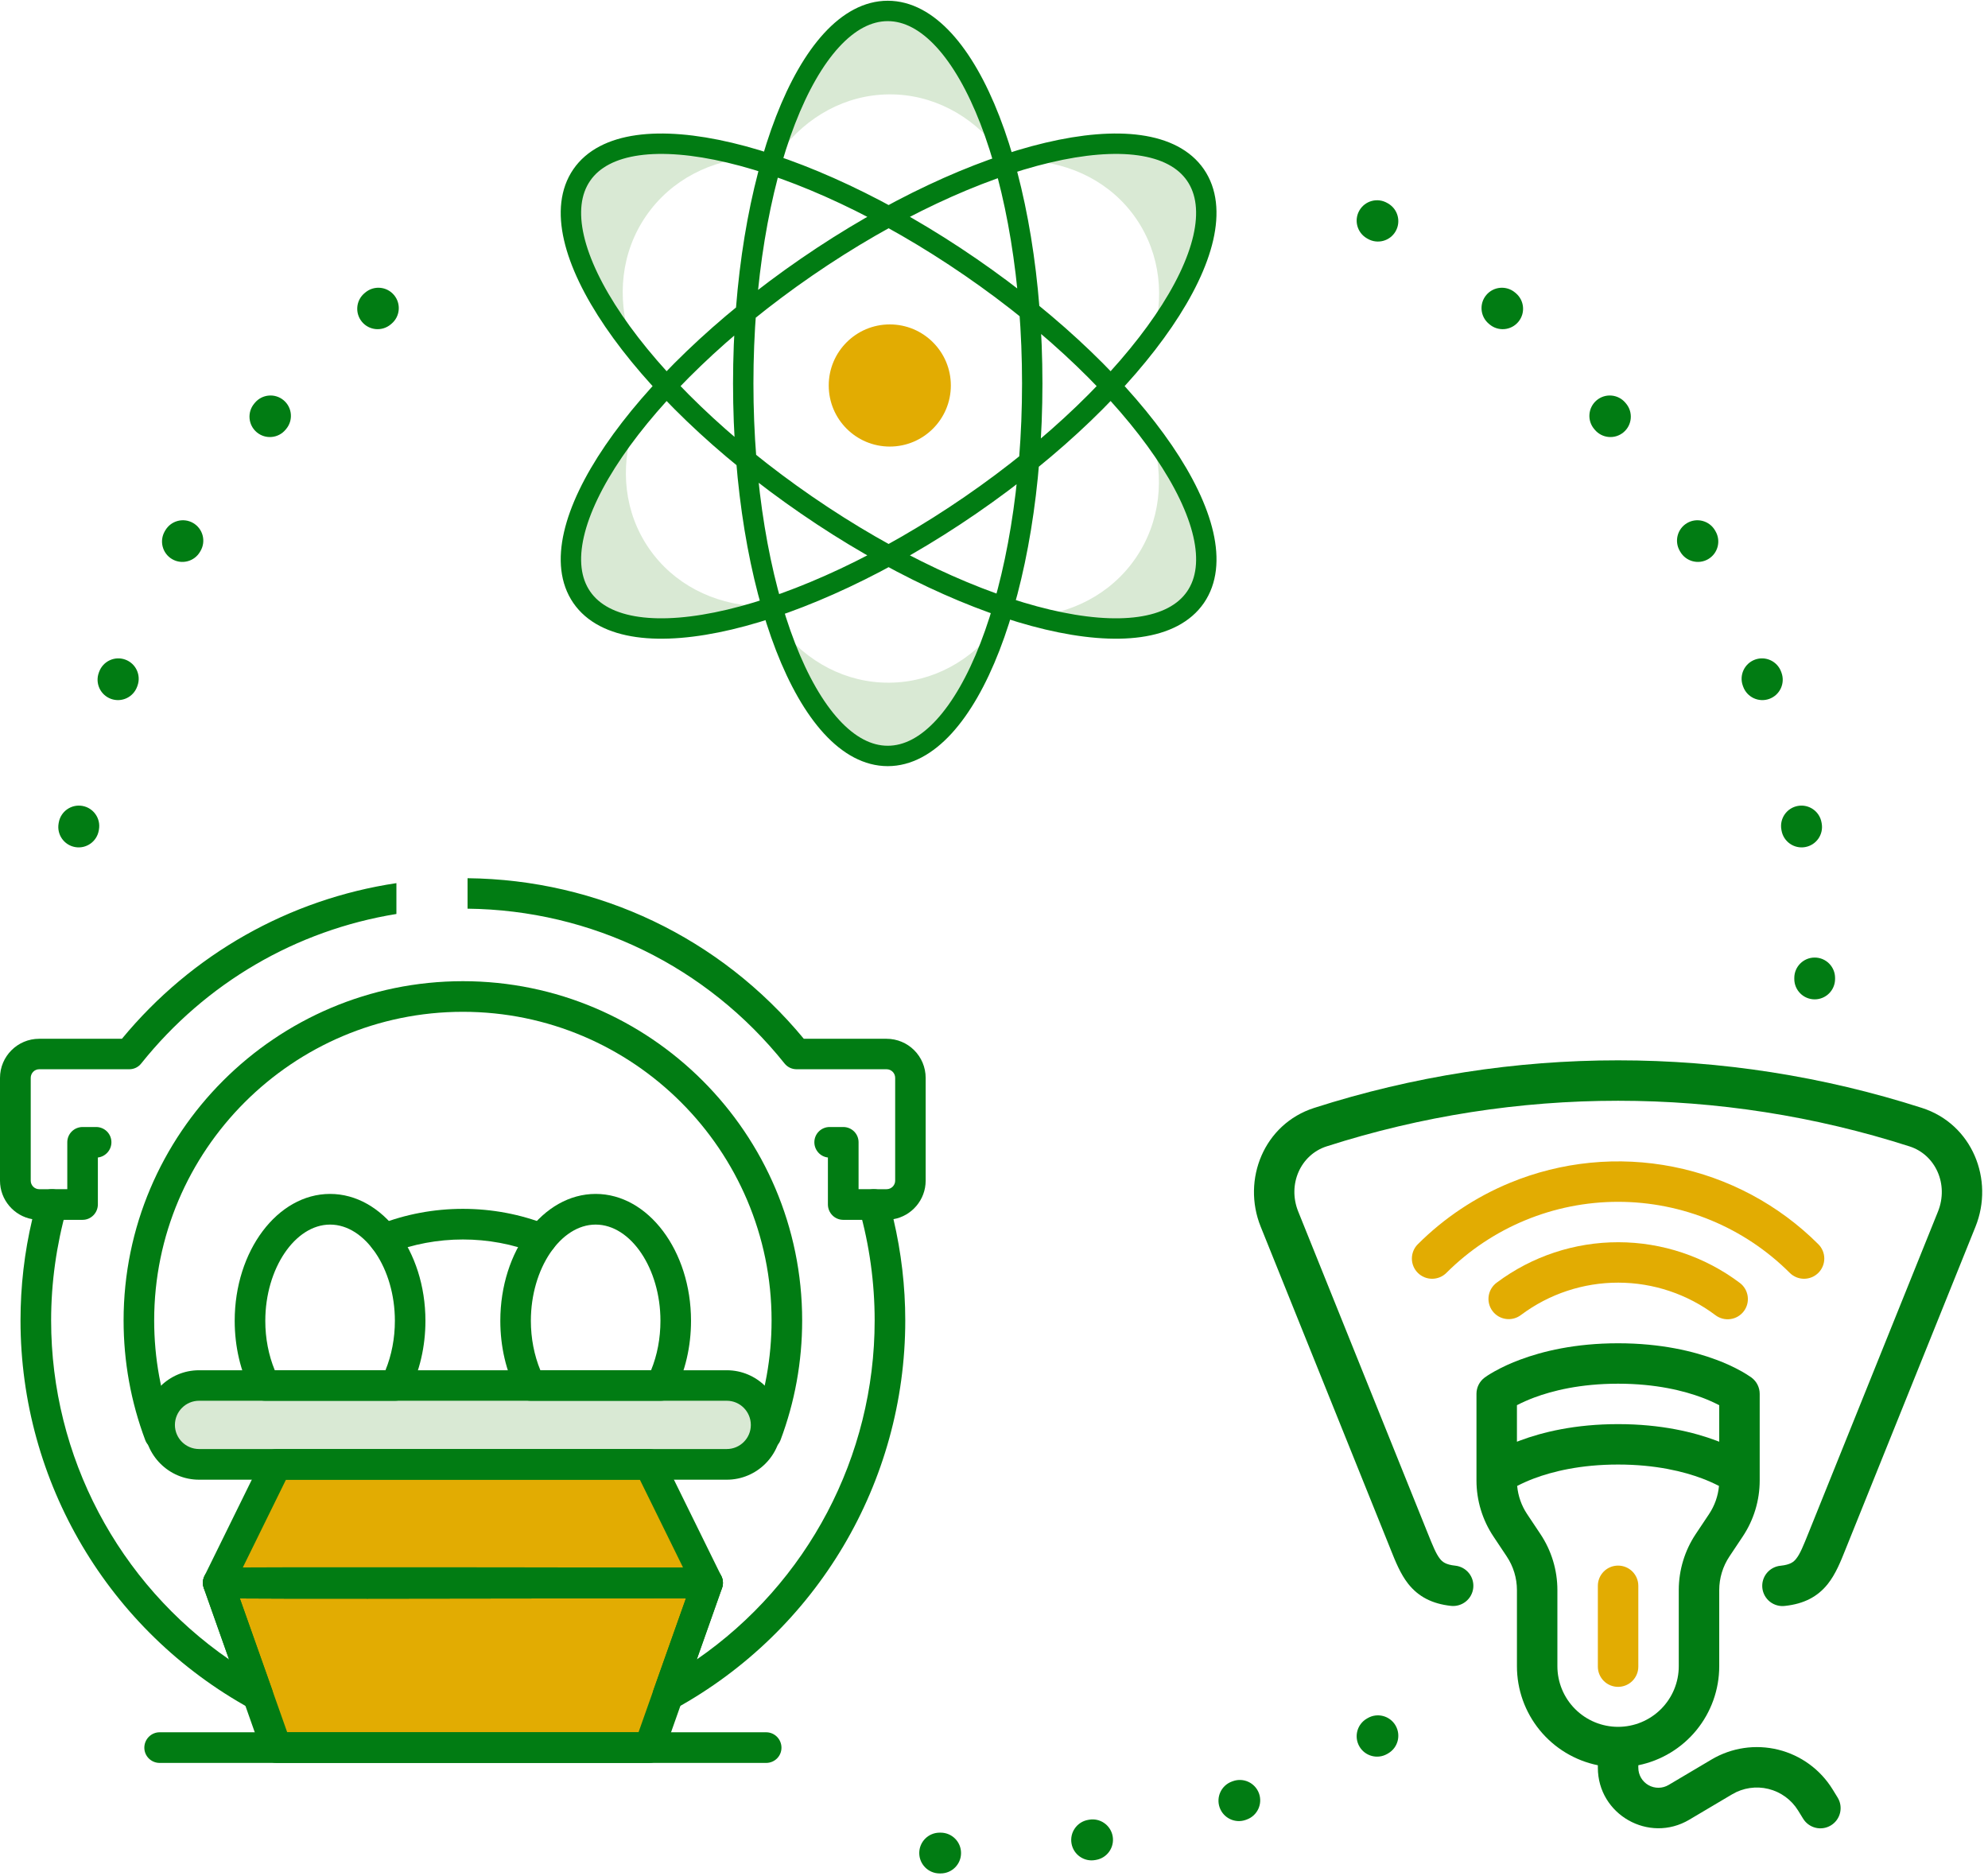 <?xml version="1.0" encoding="UTF-8"?> <svg xmlns="http://www.w3.org/2000/svg" width="195" height="184" viewBox="0 0 195 184" fill="none"><path fill-rule="evenodd" clip-rule="evenodd" d="M92.218 8.187L92.269 8.187C92.664 8.187 93.032 8.302 93.342 8.5H91.094C91.404 8.302 91.772 8.187 92.167 8.187L92.218 8.187ZM134.073 23.374C133.116 22.821 132.789 21.598 133.341 20.642C133.894 19.685 135.117 19.358 136.074 19.91L136.162 19.961C137.117 20.515 137.443 21.739 136.889 22.695C136.336 23.65 135.112 23.976 134.156 23.422L134.073 23.374ZM35.831 28.69C36.677 27.98 37.938 28.09 38.648 28.937C39.358 29.783 39.248 31.044 38.402 31.754L38.328 31.817C37.482 32.528 36.221 32.419 35.51 31.573C34.799 30.728 34.908 29.466 35.753 28.755L35.831 28.69ZM146.035 31.754C145.189 31.044 145.078 29.783 145.788 28.937C146.498 28.091 147.76 27.98 148.606 28.69L148.684 28.755C149.529 29.466 149.638 30.728 148.927 31.573C148.216 32.419 146.955 32.528 146.109 31.817L146.035 31.754ZM25.005 39.503C25.716 38.658 26.978 38.549 27.823 39.26C28.668 39.971 28.777 41.232 28.066 42.078L28.004 42.152C27.294 42.998 26.033 43.109 25.186 42.399C24.34 41.689 24.23 40.427 24.94 39.581L25.005 39.503ZM156.37 42.078C155.659 41.233 155.768 39.971 156.614 39.26C157.459 38.549 158.721 38.658 159.432 39.503L159.497 39.581C160.207 40.427 160.096 41.689 159.25 42.399C158.404 43.109 157.143 42.998 156.433 42.152L156.37 42.078ZM16.211 52.026C16.765 51.07 17.988 50.744 18.944 51.297C19.9 51.851 20.226 53.075 19.672 54.031L19.624 54.114C19.071 55.071 17.848 55.398 16.891 54.846C15.935 54.293 15.608 53.07 16.16 52.113L16.211 52.026ZM164.765 54.031C164.211 53.075 164.537 51.851 165.493 51.297C166.448 50.744 167.672 51.07 168.226 52.026L168.276 52.113C168.829 53.07 168.502 54.293 167.545 54.846C166.589 55.398 165.366 55.071 164.813 54.114L164.765 54.031ZM170.953 67.26C170.574 66.223 171.109 65.075 172.146 64.696C173.184 64.318 174.332 64.852 174.711 65.89L174.745 65.985C175.123 67.023 174.587 68.17 173.549 68.548C172.51 68.925 171.363 68.389 170.986 67.351L170.953 67.26ZM9.726 65.89C10.105 64.852 11.253 64.318 12.29 64.696C13.328 65.075 13.862 66.223 13.484 67.26L13.451 67.351C13.074 68.389 11.926 68.925 10.888 68.548C9.85 68.17 9.314 67.023 9.691 65.985L9.726 65.89ZM174.732 81.362C174.54 80.275 175.267 79.238 176.355 79.046C177.443 78.855 178.48 79.582 178.671 80.67L178.689 80.77C178.879 81.858 178.151 82.894 177.062 83.084C175.974 83.274 174.938 82.546 174.748 81.458L174.732 81.362ZM5.766 80.67C5.957 79.582 6.994 78.855 8.082 79.046C9.17 79.238 9.896 80.275 9.705 81.362L9.688 81.458C9.498 82.546 8.462 83.274 7.374 83.084C6.286 82.894 5.558 81.858 5.748 80.77L5.766 80.67ZM176 95.92C175.999 94.815 176.894 93.919 177.999 93.919C179.103 93.918 179.999 94.813 180 95.918L180 95.969L180 96.02C179.999 97.124 179.103 98.019 177.999 98.019C176.894 98.018 175.999 97.122 176 96.017L176 95.969L176 95.92ZM134.156 168.515C135.112 167.961 136.336 168.287 136.889 169.243C137.443 170.199 137.117 171.422 136.162 171.976L136.074 172.027C135.117 172.579 133.894 172.252 133.341 171.296C132.789 170.339 133.116 169.116 134.073 168.563L134.156 168.515ZM120.927 174.703C121.964 174.325 123.112 174.859 123.491 175.897C123.869 176.934 123.335 178.082 122.297 178.461L122.202 178.496C121.164 178.873 120.017 178.337 119.639 177.299C119.262 176.261 119.798 175.113 120.836 174.736L120.927 174.703ZM106.825 178.482C107.912 178.291 108.949 179.017 109.141 180.105C109.332 181.193 108.605 182.23 107.517 182.421L107.417 182.439C106.329 182.629 105.293 181.901 105.103 180.813C104.913 179.725 105.641 178.689 106.729 178.499L106.825 178.482ZM92.267 179.75C93.372 179.75 94.268 180.645 94.268 181.749C94.269 182.854 93.374 183.75 92.269 183.75L92.218 183.75L92.167 183.75C91.063 183.75 90.168 182.854 90.168 181.749C90.169 180.645 91.065 179.75 92.17 179.75L92.218 179.75L92.267 179.75Z" fill="#017C13"></path><path d="M63.373 21.179C65.826 17.612 69.792 15.643 74.052 15.417C66.081 13.089 59.754 13.436 57.3 17.005C54.849 20.573 56.789 26.604 61.811 33.217C60.499 29.154 60.917 24.747 63.373 21.179Z" fill="#D9E9D4"></path><path d="M111.387 54.751C108.934 58.319 104.967 60.288 100.709 60.515C108.678 62.843 115.006 62.495 117.459 58.931C119.912 55.363 117.97 49.328 112.946 42.718C114.261 46.777 113.839 51.182 111.387 54.751Z" fill="#D9E9D4"></path><path d="M87.187 9.257C91.451 9.22 95.282 11.306 97.871 14.614C95.243 6.869 91.389 1.96 87.125 1.997C82.859 2.034 79.093 7.009 76.597 14.799C79.132 11.445 82.923 9.295 87.187 9.257Z" fill="#D9E9D4"></path><path d="M87.246 66.959C82.981 66.999 79.151 64.91 76.561 61.602C79.189 69.348 83.042 74.257 87.306 74.219C91.573 74.186 95.342 69.207 97.835 61.419C95.304 64.771 91.51 66.924 87.246 66.959Z" fill="#D9E9D4"></path><path d="M111.437 21.438C113.854 24.951 114.27 29.292 112.978 33.291C117.925 26.78 119.836 20.836 117.418 17.325C114.999 13.808 108.771 13.471 100.918 15.764C105.114 15.986 109.022 17.925 111.437 21.438Z" fill="#D9E9D4"></path><path d="M63.651 53.781C61.231 50.268 60.819 45.926 62.111 41.928C57.163 48.439 55.253 54.381 57.67 57.896C60.087 61.409 66.317 61.745 74.17 59.454C69.973 59.232 66.066 57.293 63.651 53.781Z" fill="#D9E9D4"></path><path d="M101.251 37.609C101.251 57.785 94.907 74.145 87.078 74.145C79.251 74.145 72.903 57.785 72.903 37.609C72.903 17.433 79.251 1.073 87.078 1.073C94.907 1.073 101.251 17.433 101.251 37.609ZM95.196 49.548C78.569 60.986 61.496 65.025 57.061 58.576C52.626 52.124 62.506 37.629 79.129 26.193C95.756 14.757 112.829 10.717 117.264 17.167C121.699 23.617 111.822 38.118 95.196 49.548ZM79.13 49.548C95.756 60.986 112.829 65.025 117.265 58.576C121.701 52.124 111.822 37.629 95.197 26.193C78.572 14.757 61.497 10.717 57.062 17.167C52.626 23.617 62.506 38.118 79.13 49.548Z" stroke="#017C13" stroke-width="2" stroke-miterlimit="10" stroke-linecap="round" stroke-linejoin="round"></path><path d="M93.267 37.808C93.267 41.118 90.584 43.8 87.278 43.8C83.971 43.8 81.289 41.118 81.289 37.808C81.289 34.501 83.971 31.819 87.278 31.819C90.584 31.819 93.267 34.502 93.267 37.808Z" fill="#E2AC02"></path><rect x="15.563" y="137.25" width="58.361" height="5.447" fill="#D9E9D4"></rect><path d="M26.295 144.986L63.234 142.482L69.495 154.378L65.112 171.282H26.295L21.287 155.63L26.295 144.986Z" fill="#E2AC02"></path><path d="M71.289 145.132H19.524C16.567 145.132 14.157 142.722 14.157 139.765C14.157 136.807 16.567 134.397 19.524 134.397H71.289C74.246 134.397 76.653 136.807 76.653 139.765C76.653 142.722 74.244 145.132 71.289 145.132ZM19.524 137.389C18.221 137.389 17.157 138.453 17.157 139.765C17.157 141.06 18.221 142.124 19.524 142.124H71.289C72.593 142.124 73.648 141.063 73.648 139.765C73.648 138.453 72.593 137.389 71.289 137.389H19.524Z" fill="#017C13"></path><path d="M21.404 156.744C20.947 156.744 20.504 156.546 20.216 156.179C19.866 155.711 19.801 155.099 20.049 154.585L25.761 142.97C26.02 142.454 26.534 142.124 27.11 142.124H63.695C64.268 142.124 64.79 142.457 65.041 142.97L70.756 154.585C70.981 155.051 70.953 155.595 70.682 156.047C70.406 156.478 69.923 156.744 69.412 156.744C56.55 156.73 23.024 156.696 21.528 156.744C21.486 156.744 21.443 156.744 21.404 156.744ZM35.841 153.722C42.61 153.722 52.507 153.721 67.003 153.755L62.764 145.132H28.049L23.819 153.738C25.857 153.721 29.449 153.722 35.841 153.722Z" fill="#017C13"></path><path d="M63.696 172.91H27.11C26.478 172.91 25.905 172.512 25.699 171.914L19.985 155.748C19.801 155.214 19.925 154.616 20.315 154.218C20.639 153.868 21.105 153.722 21.562 153.753C23.25 153.834 56.621 153.786 69.404 153.753C69.895 153.753 70.352 153.987 70.637 154.385C70.92 154.785 70.993 155.299 70.826 155.748L65.112 171.914C64.898 172.512 64.333 172.91 63.696 172.91ZM28.171 169.905H62.632L67.282 156.763C38.321 156.814 27.581 156.814 23.526 156.78L28.171 169.905Z" fill="#017C13"></path><path d="M38.764 137.389H25.989C25.431 137.389 24.917 137.075 24.66 136.573C23.588 134.499 23.021 132.072 23.021 129.547C23.021 122.687 27.217 117.102 32.375 117.102C37.536 117.102 41.73 122.687 41.73 129.547C41.73 132.072 41.166 134.499 40.099 136.573C39.845 137.075 39.328 137.389 38.764 137.389ZM26.952 134.397H37.81C38.414 132.919 38.733 131.257 38.733 129.547C38.733 124.43 35.827 120.11 32.378 120.11C28.941 120.11 26.023 124.428 26.023 129.547C26.02 131.259 26.345 132.919 26.952 134.397Z" fill="#017C13"></path><path d="M64.816 137.389H52.041C51.485 137.389 50.969 137.075 50.712 136.573C49.637 134.499 49.075 132.072 49.075 129.547C49.075 122.687 53.269 117.102 58.427 117.102C63.585 117.102 67.781 122.687 67.781 129.547C67.781 132.072 67.217 134.499 66.153 136.573C65.897 137.075 65.383 137.389 64.816 137.389ZM53.003 134.397H63.862C64.469 132.919 64.782 131.257 64.782 129.547C64.782 124.43 61.878 120.11 58.427 120.11C54.979 120.11 52.072 124.428 52.072 129.547C52.072 131.259 52.397 132.919 53.003 134.397Z" fill="#017C13"></path><path d="M53.102 123.017C52.921 123.017 52.738 122.985 52.554 122.915C48.028 121.123 42.785 121.123 38.256 122.915C37.486 123.214 36.614 122.85 36.303 122.068C35.998 121.304 36.38 120.423 37.153 120.124C42.385 118.047 48.426 118.047 53.658 120.124C54.423 120.423 54.804 121.304 54.499 122.068C54.265 122.669 53.7 123.017 53.102 123.017Z" fill="#017C13"></path><path d="M75.15 172.911H15.661C14.832 172.911 14.157 172.245 14.157 171.418C14.157 170.585 14.832 169.905 15.661 169.905H75.15C75.982 169.905 76.653 170.585 76.653 171.418C76.653 172.247 75.982 172.911 75.15 172.911Z" fill="#017C13"></path><path d="M75.15 142.226C74.975 142.226 74.791 142.194 74.619 142.124C73.846 141.842 73.457 140.978 73.747 140.197C75.031 136.788 75.683 133.201 75.683 129.513C75.683 112.816 62.098 99.24 45.404 99.24C28.707 99.24 15.123 112.816 15.123 129.513C15.123 133.201 15.777 136.788 17.058 140.197C17.352 140.978 16.959 141.842 16.186 142.124C15.416 142.423 14.541 142.022 14.251 141.26C12.84 137.507 12.123 133.554 12.123 129.516C12.123 111.174 27.053 96.237 45.404 96.237C63.752 96.237 78.683 111.174 78.683 129.516C78.683 133.554 77.966 137.507 76.555 141.26C76.329 141.859 75.756 142.226 75.15 142.226Z" fill="#017C13"></path><path d="M85.715 119.645H82.712C81.88 119.645 81.208 118.965 81.208 118.132V113.53C80.457 113.448 79.879 112.799 79.879 112.034C79.879 111.205 80.55 110.539 81.38 110.539H82.712C83.542 110.539 84.216 111.202 84.216 112.034V116.637H85.715C86.547 116.637 87.221 117.3 87.221 118.132C87.221 118.965 86.547 119.645 85.715 119.645Z" fill="#017C13"></path><path d="M8.104 119.645H5.09C4.266 119.645 3.592 118.965 3.592 118.132C3.592 117.3 4.266 116.637 5.09 116.637H6.6V112.034C6.6 111.205 7.275 110.539 8.107 110.539H9.428C10.257 110.539 10.929 111.202 10.929 112.034C10.929 112.799 10.348 113.445 9.6 113.53V118.132C9.597 118.965 8.925 119.645 8.104 119.645Z" fill="#017C13"></path><path fill-rule="evenodd" clip-rule="evenodd" d="M38.883 86.619C28.392 88.193 18.842 93.55 11.959 101.886H3.838C1.73 101.886 -2.23288e-06 103.599 -2.23288e-06 105.724V115.809C-2.23288e-06 117.686 1.374 119.266 3.166 119.579C2.393 122.833 2.012 126.174 2.012 129.515C2.012 145.368 10.658 159.955 24.576 167.596C25.115 167.895 25.786 167.814 26.269 167.413C26.743 167.012 26.918 166.366 26.709 165.768L23.529 156.78C27.592 156.814 38.324 156.814 67.285 156.763L64.094 165.768C63.896 166.366 64.071 167.012 64.542 167.413C64.816 167.661 65.166 167.777 65.516 167.777C65.758 167.777 66.007 167.712 66.233 167.596C80.15 159.952 88.796 145.366 88.796 129.515C88.796 126.177 88.404 122.836 87.639 119.579C89.425 119.266 90.797 117.686 90.797 115.809V105.724C90.797 103.599 89.079 101.886 86.959 101.886H78.844C70.651 91.968 58.693 86.271 45.862 86.137V89.125C58.023 89.26 69.333 94.776 76.953 104.307C77.246 104.674 77.681 104.874 78.135 104.874H86.965C87.43 104.874 87.806 105.255 87.806 105.721V115.806C87.806 116.258 87.43 116.639 86.965 116.639H85.718C85.249 116.639 84.809 116.856 84.524 117.237C84.239 117.601 84.149 118.084 84.273 118.549C85.286 122.119 85.794 125.827 85.794 129.515C85.794 142.874 79.207 155.267 68.346 162.76L70.824 155.75C70.99 155.301 70.917 154.788 70.635 154.387C70.35 153.989 69.892 153.755 69.413 153.755H69.404C56.621 153.789 23.25 153.837 21.562 153.755C21.096 153.707 20.639 153.871 20.315 154.221C19.925 154.618 19.801 155.217 19.985 155.75L22.468 162.76C11.609 155.267 5.015 142.874 5.015 129.515C5.015 125.827 5.531 122.122 6.536 118.549C6.66 118.084 6.569 117.601 6.287 117.237C6.002 116.856 5.562 116.639 5.091 116.639H3.843C3.386 116.639 3.014 116.258 3.014 115.806V105.721C3.014 105.255 3.386 104.874 3.843 104.874H12.681C13.139 104.874 13.568 104.671 13.853 104.307C20.19 96.38 29.08 91.233 38.883 89.645V86.619Z" fill="#017C13"></path><path fill-rule="evenodd" clip-rule="evenodd" d="M128.906 108.666C148.292 102.443 169.142 102.445 188.526 108.669C193.454 110.253 195.63 115.703 193.773 120.316L181.01 152.001C180.559 153.131 180.057 154.391 179.287 155.357C178.289 156.614 176.938 157.311 175.096 157.51C174.834 157.544 174.568 157.525 174.313 157.455C174.058 157.385 173.82 157.265 173.612 157.102C173.404 156.938 173.231 156.735 173.103 156.504C172.975 156.273 172.895 156.019 172.866 155.756C172.838 155.494 172.862 155.228 172.938 154.975C173.014 154.722 173.14 154.487 173.308 154.283C173.476 154.079 173.684 153.911 173.918 153.788C174.152 153.666 174.408 153.591 174.672 153.569C175.616 153.466 175.936 153.198 176.18 152.891C176.571 152.401 176.86 151.682 177.432 150.26L190.092 118.835C191.168 116.159 189.848 113.259 187.312 112.444C168.717 106.473 148.717 106.471 130.121 112.44C127.585 113.255 126.263 116.155 127.341 118.831L140.001 150.274C140.568 151.686 140.856 152.399 141.243 152.889C141.487 153.196 141.805 153.464 142.751 153.565C143.275 153.622 143.754 153.884 144.084 154.294C144.413 154.704 144.566 155.228 144.509 155.751C144.452 156.274 144.19 156.753 143.779 157.082C143.369 157.412 142.844 157.565 142.321 157.508C140.481 157.307 139.132 156.608 138.134 155.351C137.37 154.387 136.868 153.131 136.417 152.001L136.278 151.652L123.658 120.312C121.8 115.697 123.979 110.247 128.906 108.666ZM148.794 137.823V141.407L149.089 141.294C151.28 140.472 154.493 139.681 158.715 139.681C162.938 139.681 166.151 140.474 168.342 141.294L168.637 141.407V137.825C168.089 137.543 167.525 137.293 166.948 137.076C165.171 136.412 162.43 135.716 158.715 135.716C155.001 135.716 152.26 136.41 150.482 137.076C149.905 137.293 149.341 137.541 148.794 137.823ZM171.812 135.123C172.059 135.308 172.259 135.547 172.396 135.823C172.534 136.098 172.606 136.401 172.606 136.709V145.211C172.606 147.168 172.026 149.08 170.939 150.708L169.637 152.661C168.986 153.637 168.638 154.784 168.637 155.957V163.427C168.638 165.712 167.848 167.927 166.401 169.697C164.955 171.467 162.941 172.683 160.7 173.14V173.38C160.7 173.727 160.792 174.068 160.966 174.369C161.141 174.669 161.392 174.918 161.695 175.09C161.997 175.261 162.339 175.35 162.687 175.347C163.035 175.344 163.375 175.248 163.674 175.071L167.877 172.579C169.845 171.411 172.194 171.064 174.416 171.611C176.638 172.158 178.556 173.556 179.756 175.503L180.25 176.306C180.386 176.528 180.478 176.774 180.519 177.031C180.56 177.288 180.55 177.551 180.49 177.804C180.429 178.058 180.32 178.296 180.167 178.507C180.014 178.718 179.821 178.897 179.599 179.033C179.377 179.17 179.13 179.261 178.873 179.302C178.615 179.344 178.352 179.334 178.099 179.273C177.845 179.213 177.606 179.103 177.395 178.95C177.184 178.798 177.005 178.605 176.868 178.383L176.374 177.582C175.721 176.522 174.676 175.76 173.465 175.462C172.255 175.164 170.975 175.353 169.903 175.989L165.7 178.48C161.742 180.827 156.731 177.979 156.731 173.38V173.14C154.49 172.683 152.476 171.467 151.029 169.697C149.583 167.927 148.793 165.712 148.794 163.427V155.957C148.793 154.783 148.445 153.636 147.793 152.659L146.492 150.706C145.406 149.079 144.826 147.167 144.825 145.211V136.707C144.825 136.399 144.897 136.096 145.034 135.821C145.172 135.545 145.372 135.306 145.619 135.121L145.625 135.117L145.634 135.109L145.654 135.096C145.736 135.034 145.82 134.976 145.906 134.921C146.127 134.778 146.352 134.643 146.581 134.515C147.386 134.067 148.225 133.683 149.089 133.365C151.28 132.542 154.493 131.751 158.715 131.751C162.938 131.751 166.151 132.544 168.342 133.365C169.206 133.683 170.045 134.067 170.85 134.515C171.167 134.694 171.477 134.888 171.776 135.096L171.796 135.109L171.806 135.117L171.812 135.123ZM168.613 145.745C168.072 145.467 167.516 145.221 166.947 145.007C165.172 144.341 162.432 143.645 158.715 143.645C154.999 143.645 152.26 144.339 150.482 145.005C149.914 145.219 149.358 145.465 148.817 145.743C148.907 146.731 149.242 147.682 149.794 148.508L151.095 150.46C152.182 152.088 152.762 154 152.762 155.955V163.425C152.762 165.002 153.389 166.515 154.506 167.63C155.622 168.745 157.137 169.372 158.715 169.372C160.294 169.372 161.808 168.745 162.925 167.63C164.041 166.515 164.668 165.002 164.668 163.425V155.955C164.669 153.999 165.249 152.086 166.335 150.458L167.637 148.506C168.188 147.68 168.524 146.729 168.613 145.741" fill="#017C13"></path><path d="M160.118 154.137C159.746 153.765 159.242 153.557 158.715 153.557C158.189 153.557 157.684 153.765 157.312 154.137C156.94 154.509 156.731 155.013 156.731 155.539V163.468C156.731 163.994 156.94 164.498 157.312 164.87C157.684 165.242 158.189 165.45 158.715 165.45C159.242 165.45 159.746 165.242 160.118 164.87C160.491 164.498 160.7 163.994 160.7 163.468V155.539C160.7 155.013 160.491 154.509 160.118 154.137Z" fill="#E2AC02"></path><path d="M164.135 114.444C158.746 113.373 153.159 113.923 148.083 116.024C144.714 117.42 141.65 119.462 139.07 122.039C138.698 122.41 138.489 122.915 138.489 123.441C138.489 123.967 138.698 124.472 139.07 124.843C139.442 125.215 139.947 125.424 140.474 125.424C141.001 125.424 141.506 125.215 141.878 124.843C146.344 120.383 152.4 117.877 158.715 117.877C165.03 117.877 171.087 120.383 175.553 124.843C175.925 125.215 176.43 125.424 176.956 125.424C177.483 125.424 177.988 125.215 178.36 124.843C178.733 124.472 178.942 123.967 178.942 123.441C178.942 122.915 178.733 122.41 178.36 122.039C174.475 118.157 169.524 115.514 164.135 114.444Z" fill="#E2AC02"></path><path d="M158.75 121.84C154.453 121.833 150.269 123.22 146.829 125.791C146.614 125.945 146.433 126.14 146.295 126.364C146.157 126.589 146.065 126.839 146.025 127.099C145.984 127.36 145.997 127.626 146.061 127.882C146.125 128.138 146.239 128.378 146.397 128.589C146.555 128.8 146.754 128.978 146.981 129.111C147.209 129.245 147.461 129.331 147.723 129.366C147.984 129.401 148.25 129.384 148.505 129.315C148.76 129.246 148.998 129.127 149.206 128.965C151.959 126.908 155.305 125.799 158.743 125.805C162.18 125.811 165.523 126.932 168.268 128.998C168.688 129.315 169.218 129.452 169.739 129.378C170.26 129.305 170.731 129.028 171.048 128.608C171.365 128.188 171.502 127.659 171.428 127.138C171.355 126.618 171.078 126.147 170.657 125.831C167.225 123.248 163.047 121.847 158.75 121.84Z" fill="#E2AC02"></path></svg> 